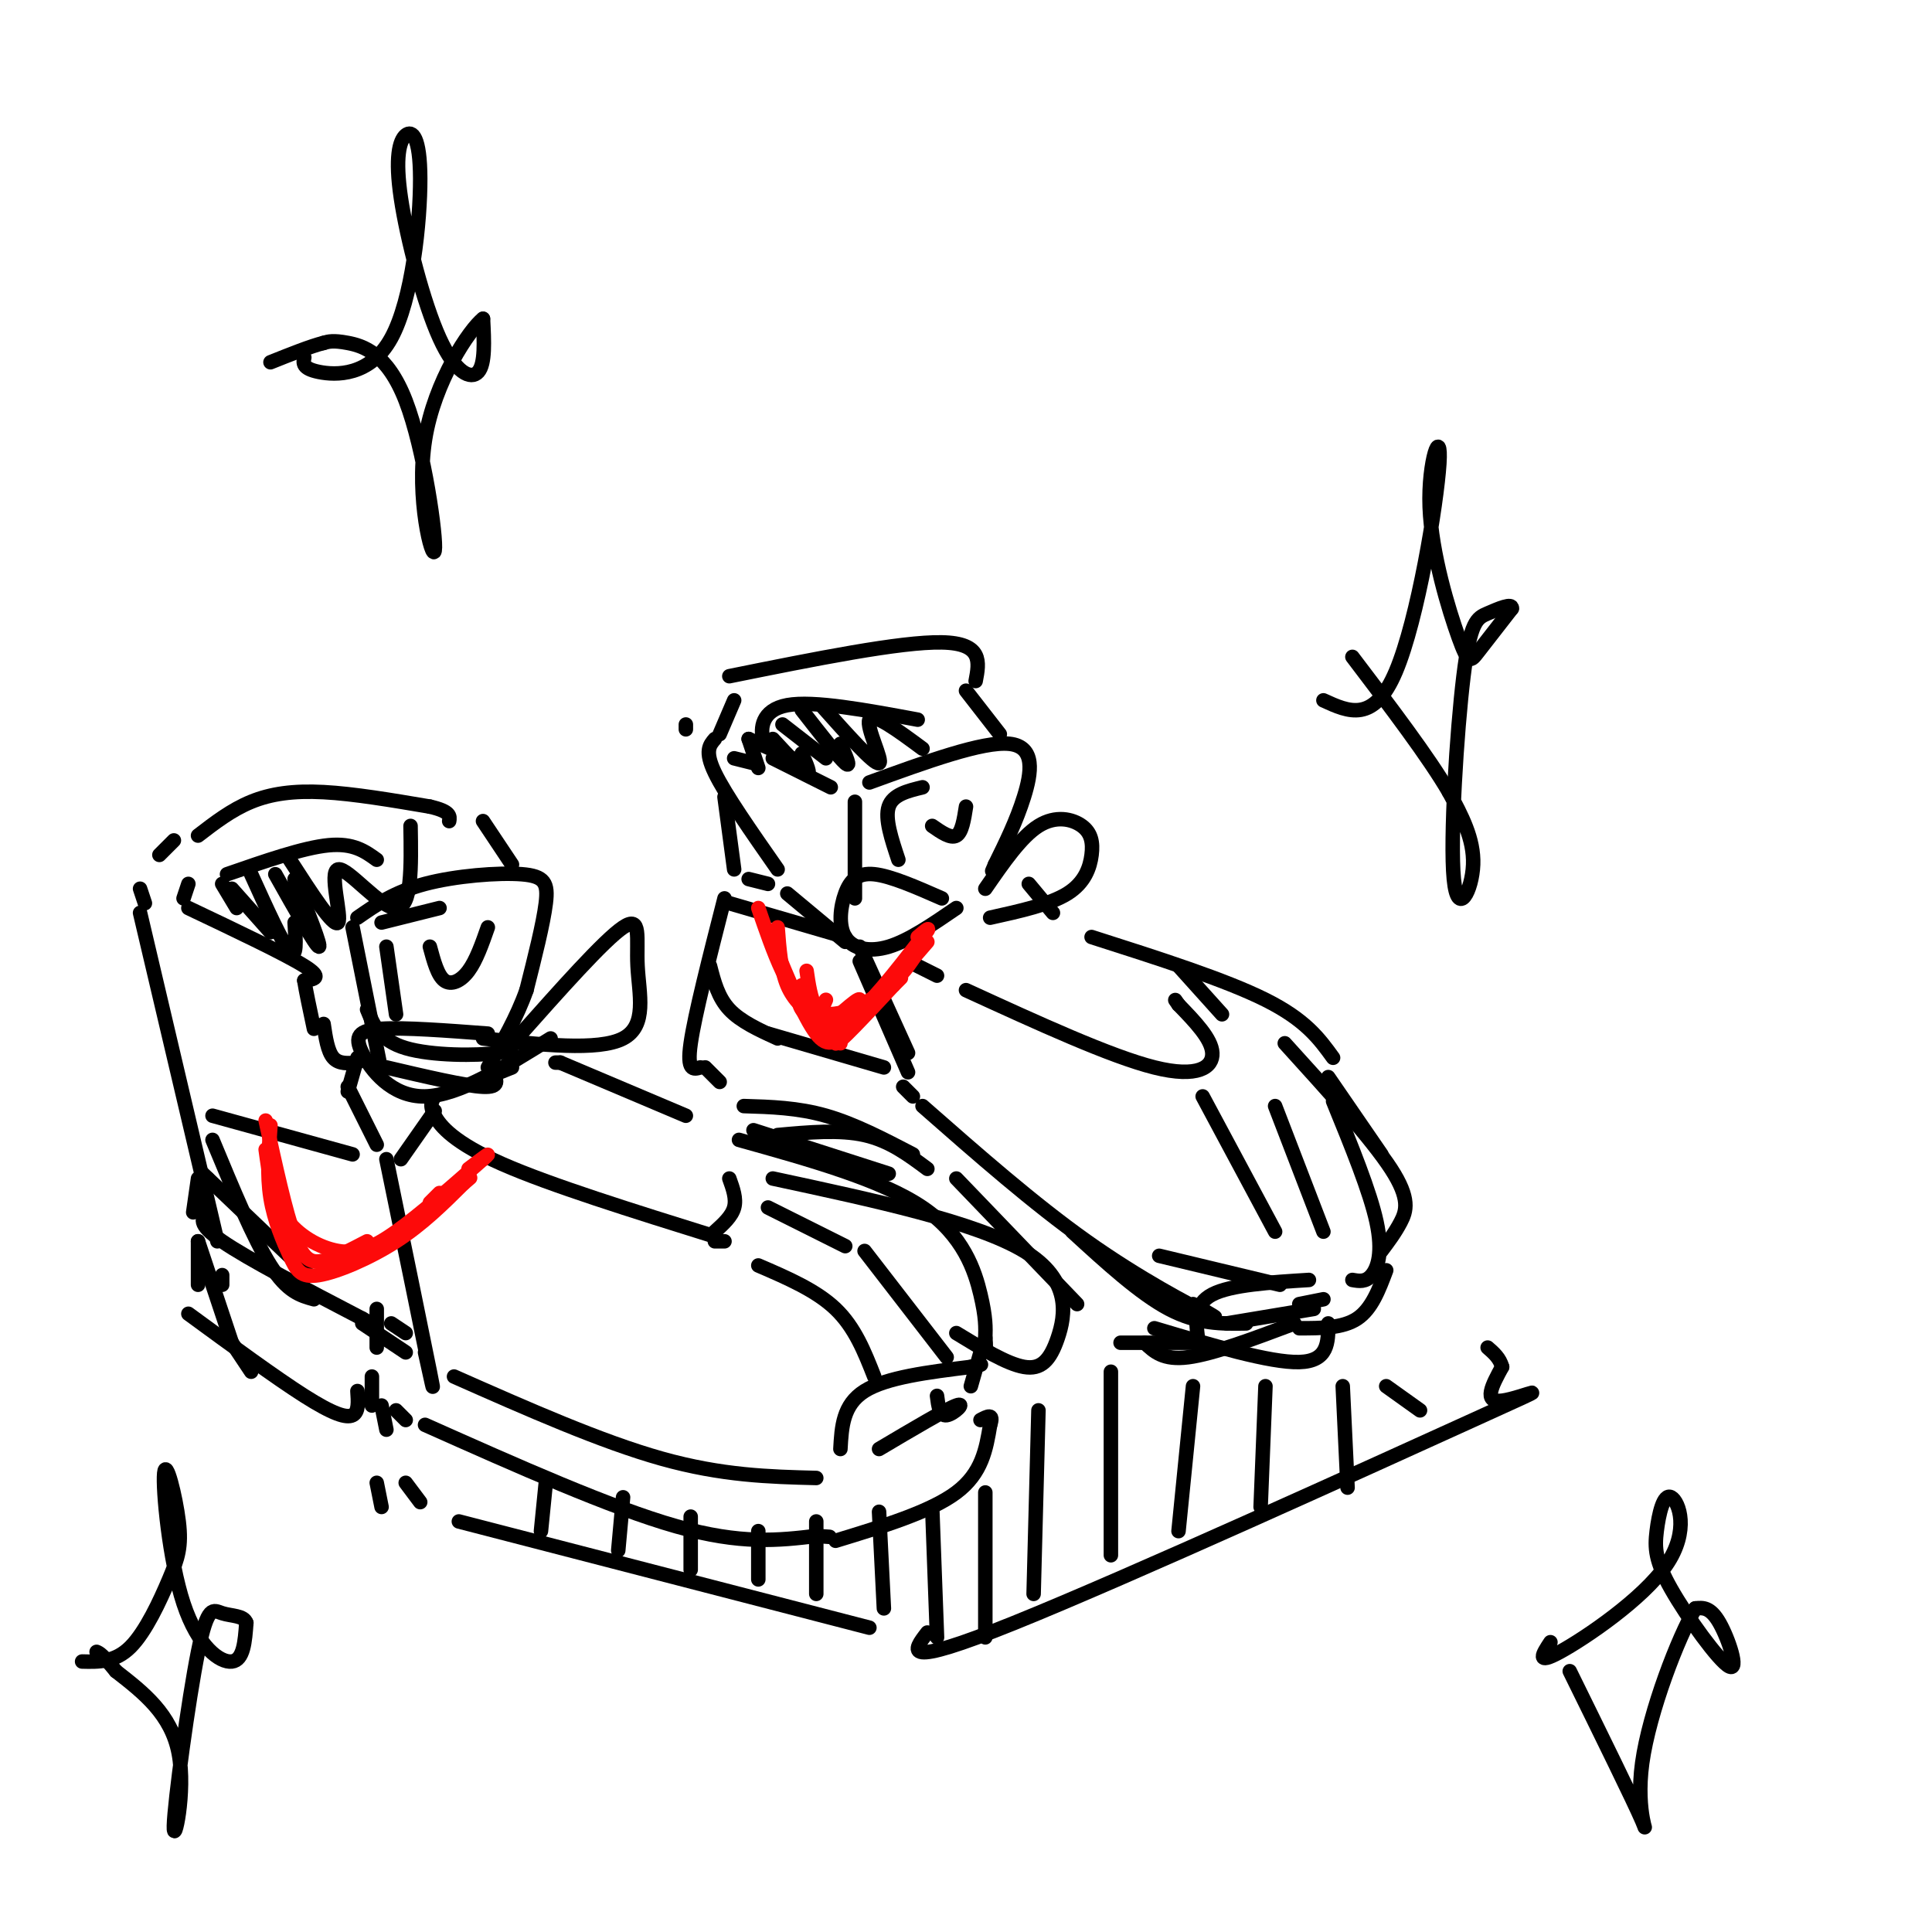<svg viewBox='0 0 400 400' version='1.1' xmlns='http://www.w3.org/2000/svg' xmlns:xlink='http://www.w3.org/1999/xlink'><g fill='none' stroke='rgb(0,0,0)' stroke-width='3' stroke-linecap='round' stroke-linejoin='round'><path d='M46,266c0.000,0.000 0.000,-2.000 0,-2'/><path d='M45,257c0.000,0.000 -16.000,-68.000 -16,-68'/><path d='M30,187c0.000,0.000 -1.000,-3.000 -1,-3'/><path d='M33,177c0.000,0.000 3.000,-3.000 3,-3'/><path d='M41,173c3.467,-2.667 6.933,-5.333 11,-7c4.067,-1.667 8.733,-2.333 15,-2c6.267,0.333 14.133,1.667 22,3'/><path d='M89,167c4.333,1.000 4.167,2.000 4,3'/><path d='M39,183c0.000,0.000 -1.000,3.000 -1,3'/><path d='M39,188c10.000,4.750 20.000,9.500 24,12c4.000,2.500 2.000,2.750 0,3'/><path d='M63,203c0.333,2.167 1.167,6.083 2,10'/><path d='M67,212c0.417,2.833 0.833,5.667 2,7c1.167,1.333 3.083,1.167 5,1'/><path d='M79,222c0.000,0.000 -6.000,-30.000 -6,-30'/><path d='M74,190c3.827,-2.661 7.655,-5.321 14,-7c6.345,-1.679 15.208,-2.375 20,-2c4.792,0.375 5.512,1.821 5,6c-0.512,4.179 -2.256,11.089 -4,18'/><path d='M109,205c-2.000,5.667 -5.000,10.833 -8,16'/><path d='M100,170c0.000,0.000 6.000,9.000 6,9'/><path d='M74,219c0.000,0.000 -2.000,7.000 -2,7'/><path d='M72,225c0.000,0.000 6.000,12.000 6,12'/><path d='M43,244c0.000,0.000 -2.000,6.000 -2,6'/><path d='M43,251c-1.167,1.167 -2.333,2.333 3,6c5.333,3.667 17.167,9.833 29,16'/><path d='M75,273c4.833,2.667 2.417,1.333 0,0'/><path d='M75,274c0.000,0.000 9.000,6.000 9,6'/><path d='M78,279c0.000,0.000 0.000,-8.000 0,-8'/><path d='M81,274c0.000,0.000 3.000,2.000 3,2'/><path d='M94,285c15.250,6.750 30.500,13.500 43,17c12.500,3.500 22.250,3.750 32,4'/><path d='M83,240c0.000,0.000 7.000,-10.000 7,-10'/><path d='M101,223c0.000,0.000 5.000,-2.000 5,-2'/><path d='M116,220c0.000,0.000 -1.000,0.000 -1,0'/><path d='M116,220c0.000,0.000 26.000,11.000 26,11'/><path d='M153,236c14.733,4.111 29.467,8.222 38,14c8.533,5.778 10.867,13.222 12,18c1.133,4.778 1.067,6.889 1,9'/><path d='M204,277c0.167,1.833 0.083,1.917 0,2'/><path d='M203,280c0.000,0.000 -2.000,7.000 -2,7'/><path d='M174,300c0.250,-4.583 0.500,-9.167 5,-12c4.500,-2.833 13.250,-3.917 22,-5'/><path d='M201,283c3.667,-0.833 1.833,-0.417 0,0'/><path d='M182,300c6.933,-4.111 13.867,-8.222 16,-9c2.133,-0.778 -0.533,1.778 -2,2c-1.467,0.222 -1.733,-1.889 -2,-4'/><path d='M41,257c0.000,0.000 0.000,9.000 0,9'/><path d='M39,272c9.044,6.622 18.089,13.244 24,17c5.911,3.756 8.689,4.644 10,4c1.311,-0.644 1.156,-2.822 1,-5'/><path d='M77,285c0.000,0.000 0.000,6.000 0,6'/><path d='M79,291c0.000,0.000 1.000,5.000 1,5'/><path d='M41,257c0.000,0.000 7.000,21.000 7,21'/><path d='M48,278c0.000,0.000 4.000,6.000 4,6'/><path d='M40,251c0.000,0.000 1.000,-7.000 1,-7'/><path d='M42,243c0.000,0.000 22.000,21.000 22,21'/><path d='M82,292c0.000,0.000 2.000,2.000 2,2'/><path d='M88,295c19.250,8.583 38.500,17.167 52,21c13.500,3.833 21.250,2.917 29,2'/><path d='M169,318c4.833,0.333 2.417,0.167 0,0'/><path d='M173,319c9.833,-3.000 19.667,-6.000 25,-10c5.333,-4.000 6.167,-9.000 7,-14'/><path d='M205,295c0.833,-2.500 -0.583,-1.750 -2,-1'/><path d='M142,151c0.000,0.000 0.000,-1.000 0,-1'/><path d='M151,140c17.750,-3.583 35.500,-7.167 44,-7c8.500,0.167 7.750,4.083 7,8'/><path d='M152,145c0.000,0.000 -3.000,7.000 -3,7'/><path d='M148,153c-1.083,1.250 -2.167,2.500 0,7c2.167,4.500 7.583,12.250 13,20'/><path d='M177,186c0.000,0.000 0.000,-20.000 0,-20'/><path d='M180,162c11.778,-4.289 23.556,-8.578 29,-8c5.444,0.578 4.556,6.022 3,11c-1.556,4.978 -3.778,9.489 -6,14'/><path d='M206,179c-1.000,2.333 -0.500,1.167 0,0'/><path d='M152,157c0.000,0.000 4.000,1.000 4,1'/><path d='M160,157c0.000,0.000 12.000,6.000 12,6'/><path d='M200,143c0.000,0.000 7.000,9.000 7,9'/><path d='M150,165c0.000,0.000 2.000,15.000 2,15'/><path d='M150,186c-3.083,12.083 -6.167,24.167 -7,30c-0.833,5.833 0.583,5.417 2,5'/><path d='M146,221c0.000,0.000 3.000,3.000 3,3'/><path d='M154,229c5.583,0.167 11.167,0.333 17,2c5.833,1.667 11.917,4.833 18,8'/><path d='M198,244c0.000,0.000 25.000,26.000 25,26'/><path d='M213,183c0.000,0.000 5.000,6.000 5,6'/><path d='M226,194c13.833,4.417 27.667,8.833 36,13c8.333,4.167 11.167,8.083 14,12'/><path d='M276,228c3.822,9.356 7.644,18.711 9,25c1.356,6.289 0.244,9.511 -1,11c-1.244,1.489 -2.622,1.244 -4,1'/><path d='M232,278c0.000,0.000 16.000,0.000 16,0'/><path d='M248,277c-0.417,-3.500 -0.833,-7.000 3,-9c3.833,-2.000 11.917,-2.500 20,-3'/><path d='M269,270c0.000,0.000 5.000,-1.000 5,-1'/><path d='M147,200c0.833,3.250 1.667,6.500 4,9c2.333,2.500 6.167,4.250 10,6'/><path d='M159,214c0.000,0.000 24.000,7.000 24,7'/><path d='M187,225c0.000,0.000 2.000,2.000 2,2'/><path d='M191,229c11.511,10.111 23.022,20.222 34,28c10.978,7.778 21.422,13.222 25,15c3.578,1.778 0.289,-0.111 -3,-2'/><path d='M80,240c3.833,18.667 7.667,37.333 9,44c1.333,6.667 0.167,1.333 -1,-4'/><path d='M65,269c-2.750,-0.750 -5.500,-1.500 -9,-7c-3.500,-5.500 -7.750,-15.750 -12,-26'/><path d='M44,231c0.000,0.000 29.000,8.000 29,8'/><path d='M178,196c0.000,0.000 10.000,22.000 10,22'/><path d='M155,182c0.000,0.000 4.000,1.000 4,1'/><path d='M163,185c0.000,0.000 12.000,10.000 12,10'/><path d='M240,260c0.000,0.000 25.000,6.000 25,6'/><path d='M188,199c0.000,0.000 6.000,3.000 6,3'/><path d='M200,205c14.978,6.867 29.956,13.733 39,16c9.044,2.267 12.156,-0.067 12,-3c-0.156,-2.933 -3.578,-6.467 -7,-10'/><path d='M244,208c-1.167,-1.667 -0.583,-0.833 0,0'/><path d='M90,227c-0.578,0.911 -1.156,1.822 0,4c1.156,2.178 4.044,5.622 14,10c9.956,4.378 26.978,9.689 44,15'/><path d='M148,255c1.750,-1.583 3.500,-3.167 4,-5c0.500,-1.833 -0.250,-3.917 -1,-6'/><path d='M244,200c0.000,0.000 9.000,10.000 9,10'/><path d='M266,216c8.978,9.889 17.956,19.778 22,26c4.044,6.222 3.156,8.778 2,11c-1.156,2.222 -2.578,4.111 -4,6'/><path d='M160,244c21.060,4.524 42.119,9.048 52,15c9.881,5.952 8.583,13.333 7,18c-1.583,4.667 -3.452,6.619 -7,6c-3.548,-0.619 -8.774,-3.810 -14,-7'/><path d='M76,209c1.311,3.200 2.622,6.400 8,8c5.378,1.600 14.822,1.600 19,1c4.178,-0.600 3.089,-1.800 2,-3'/><path d='M80,221c8.167,1.917 16.333,3.833 20,4c3.667,0.167 2.833,-1.417 2,-3'/><path d='M107,215c9.042,-10.179 18.083,-20.357 22,-23c3.917,-2.643 2.708,2.250 3,8c0.292,5.750 2.083,12.357 -3,15c-5.083,2.643 -17.042,1.321 -29,0'/><path d='M101,214c-8.613,-0.649 -17.226,-1.298 -22,-1c-4.774,0.298 -5.708,1.542 -4,5c1.708,3.458 6.060,9.131 13,9c6.940,-0.131 16.470,-6.065 26,-12'/><path d='M195,186c-5.287,-2.322 -10.574,-4.644 -14,-5c-3.426,-0.356 -4.990,1.255 -6,4c-1.010,2.745 -1.464,6.624 0,9c1.464,2.376 4.847,3.250 9,2c4.153,-1.250 9.077,-4.625 14,-8'/><path d='M204,184c3.705,-5.368 7.410,-10.737 11,-13c3.590,-2.263 7.065,-1.421 9,0c1.935,1.421 2.329,3.421 2,6c-0.329,2.579 -1.380,5.737 -5,8c-3.620,2.263 -9.810,3.632 -16,5'/><path d='M151,187c0.000,0.000 24.000,7.000 24,7'/><path d='M178,199c0.000,0.000 10.000,23.000 10,23'/><path d='M222,255c7.000,6.417 14.000,12.833 20,16c6.000,3.167 11.000,3.083 16,3'/><path d='M254,274c0.000,0.000 18.000,-3.000 18,-3'/><path d='M237,278c1.917,1.833 3.833,3.667 9,3c5.167,-0.667 13.583,-3.833 22,-7'/><path d='M269,275c4.500,0.000 9.000,0.000 12,-2c3.000,-2.000 4.500,-6.000 6,-10'/><path d='M275,223c0.000,0.000 11.000,16.000 11,16'/><path d='M157,159c0.000,0.000 -2.000,-6.000 -2,-6'/><path d='M155,153c0.000,0.000 9.000,4.000 9,4'/><path d='M161,155c-1.222,0.000 -2.444,0.000 -3,-2c-0.556,-2.000 -0.444,-6.000 5,-7c5.444,-1.000 16.222,1.000 27,3'/><path d='M160,153c3.000,3.250 6.000,6.500 7,7c1.000,0.500 0.000,-1.750 -1,-4'/><path d='M162,150c0.000,0.000 9.000,7.000 9,7'/><path d='M166,147c3.833,4.917 7.667,9.833 9,11c1.333,1.167 0.167,-1.417 -1,-4'/><path d='M170,146c5.533,6.200 11.067,12.400 12,12c0.933,-0.400 -2.733,-7.400 -2,-9c0.733,-1.600 5.867,2.200 11,6'/><path d='M49,188c0.000,0.000 -3.000,-5.000 -3,-5'/><path d='M47,181c7.917,-2.750 15.833,-5.500 21,-6c5.167,-0.500 7.583,1.250 10,3'/><path d='M48,184c0.000,0.000 8.000,9.000 8,9'/><path d='M52,181c3.250,7.167 6.500,14.333 8,16c1.500,1.667 1.250,-2.167 1,-6'/><path d='M57,181c4.167,7.417 8.333,14.833 9,15c0.667,0.167 -2.167,-6.917 -5,-14'/><path d='M60,178c4.565,7.077 9.131,14.155 10,13c0.869,-1.155 -1.958,-10.542 0,-11c1.958,-0.458 8.702,8.012 12,8c3.298,-0.012 3.149,-8.506 3,-17'/></g>
<g fill='none' stroke='rgb(253,10,10)' stroke-width='3' stroke-linecap='round' stroke-linejoin='round'><path d='M56,233c-0.376,5.139 -0.753,10.278 0,15c0.753,4.722 2.635,9.029 4,12c1.365,2.971 2.214,4.608 6,4c3.786,-0.608 10.510,-3.459 16,-7c5.490,-3.541 9.745,-7.770 14,-12'/><path d='M96,245c2.333,-2.000 1.167,-1.000 0,0'/><path d='M55,232c2.067,9.489 4.133,18.978 6,24c1.867,5.022 3.533,5.578 6,5c2.467,-0.578 5.733,-2.289 9,-4'/><path d='M55,238c0.696,5.095 1.393,10.190 4,14c2.607,3.810 7.125,6.333 11,7c3.875,0.667 7.107,-0.524 12,-4c4.893,-3.476 11.446,-9.238 18,-15'/><path d='M100,240c2.500,-2.167 -0.250,-0.083 -3,2'/><path d='M89,249c0.000,0.000 2.000,-2.000 2,-2'/><path d='M160,195c3.244,7.867 6.489,15.733 9,19c2.511,3.267 4.289,1.933 8,-2c3.711,-3.933 9.356,-10.467 15,-17'/><path d='M157,188c3.133,9.133 6.267,18.267 11,21c4.733,2.733 11.067,-0.933 15,-4c3.933,-3.067 5.467,-5.533 7,-8'/><path d='M190,197c1.333,-1.500 1.167,-1.250 1,-1'/><path d='M171,207c-1.548,3.554 -3.095,7.107 -1,6c2.095,-1.107 7.833,-6.875 8,-6c0.167,0.875 -5.238,8.393 -5,9c0.238,0.607 6.119,-5.696 12,-12'/><path d='M185,204c2.167,-2.167 1.583,-1.583 1,-1'/><path d='M161,192c0.333,4.417 0.667,8.833 2,12c1.333,3.167 3.667,5.083 6,7'/><path d='M167,201c0.400,2.778 0.800,5.556 2,8c1.200,2.444 3.200,4.556 7,2c3.800,-2.556 9.400,-9.778 15,-17'/><path d='M191,194c2.333,-2.833 0.667,-1.417 -1,0'/><path d='M166,204c-0.500,1.750 -1.000,3.500 0,5c1.000,1.500 3.500,2.750 6,4'/><path d='M170,209c0.000,0.000 4.000,7.000 4,7'/></g>
<g fill='none' stroke='rgb(0,0,0)' stroke-width='3' stroke-linecap='round' stroke-linejoin='round'><path d='M148,257c0.000,0.000 2.000,0.000 2,0'/><path d='M157,262c6.000,2.583 12.000,5.167 16,9c4.000,3.833 6.000,8.917 8,14'/><path d='M159,250c0.000,0.000 16.000,8.000 16,8'/><path d='M179,259c0.000,0.000 17.000,22.000 17,22'/><path d='M249,227c0.000,0.000 15.000,28.000 15,28'/><path d='M264,229c0.000,0.000 10.000,26.000 10,26'/><path d='M156,234c0.000,0.000 28.000,9.000 28,9'/><path d='M161,235c6.417,-0.583 12.833,-1.167 18,0c5.167,1.167 9.083,4.083 13,7'/><path d='M84,307c0.000,0.000 3.000,4.000 3,4'/><path d='M95,315c0.000,0.000 85.000,22.000 85,22'/><path d='M192,338c-2.958,3.827 -5.917,7.655 18,-2c23.917,-9.655 74.708,-32.792 95,-42c20.292,-9.208 10.083,-4.488 6,-4c-4.083,0.488 -2.042,-3.256 0,-7'/><path d='M311,283c-0.500,-1.833 -1.750,-2.917 -3,-4'/><path d='M239,275c12.000,3.583 24.000,7.167 30,7c6.000,-0.167 6.000,-4.083 6,-8'/><path d='M113,307c0.000,0.000 -1.000,10.000 -1,10'/><path d='M129,310c0.000,0.000 -1.000,11.000 -1,11'/><path d='M143,314c0.000,0.000 0.000,11.000 0,11'/><path d='M157,317c0.000,0.000 0.000,10.000 0,10'/><path d='M169,315c0.000,0.000 0.000,15.000 0,15'/><path d='M182,313c0.000,0.000 1.000,20.000 1,20'/><path d='M193,312c0.000,0.000 1.000,27.000 1,27'/><path d='M204,309c0.000,0.000 0.000,30.000 0,30'/><path d='M215,292c0.000,0.000 -1.000,38.000 -1,38'/><path d='M230,284c0.000,0.000 0.000,38.000 0,38'/><path d='M247,287c0.000,0.000 -3.000,30.000 -3,30'/><path d='M262,287c0.000,0.000 -1.000,25.000 -1,25'/><path d='M278,287c0.000,0.000 1.000,21.000 1,21'/><path d='M287,287c0.000,0.000 7.000,5.000 7,5'/><path d='M78,307c0.000,0.000 1.000,5.000 1,5'/><path d='M274,145c5.217,2.398 10.433,4.796 15,-6c4.567,-10.796 8.483,-34.785 9,-43c0.517,-8.215 -2.367,-0.656 -2,9c0.367,9.656 3.983,21.407 6,27c2.017,5.593 2.433,5.026 4,3c1.567,-2.026 4.283,-5.513 7,-9'/><path d='M313,126c0.200,-1.273 -2.800,0.046 -5,1c-2.200,0.954 -3.600,1.544 -5,13c-1.400,11.456 -2.800,33.776 -2,42c0.800,8.224 3.800,2.350 4,-3c0.200,-5.350 -2.400,-10.175 -5,-15'/><path d='M300,164c-4.167,-7.167 -12.083,-17.583 -20,-28'/><path d='M63,74c-0.230,1.145 -0.460,2.291 3,3c3.460,0.709 10.610,0.983 15,-7c4.390,-7.983 6.021,-24.222 6,-33c-0.021,-8.778 -1.693,-10.095 -3,-9c-1.307,1.095 -2.247,4.603 -1,13c1.247,8.397 4.682,21.684 8,29c3.318,7.316 6.519,8.662 8,7c1.481,-1.662 1.240,-6.331 1,-11'/><path d='M100,66c-2.735,2.113 -10.073,12.895 -12,25c-1.927,12.105 1.556,25.533 2,23c0.444,-2.533 -2.150,-21.028 -6,-31c-3.850,-9.972 -8.957,-11.421 -12,-12c-3.043,-0.579 -4.021,-0.290 -5,0'/><path d='M67,71c-2.667,0.667 -6.833,2.333 -11,4'/><path d='M17,344c3.409,0.086 6.818,0.171 10,-3c3.182,-3.171 6.138,-9.600 8,-14c1.862,-4.400 2.632,-6.773 2,-12c-0.632,-5.227 -2.664,-13.308 -3,-10c-0.336,3.308 1.025,18.006 4,27c2.975,8.994 7.564,12.284 10,12c2.436,-0.284 2.718,-4.142 3,-8'/><path d='M51,336c-0.462,-1.542 -3.115,-1.397 -5,-2c-1.885,-0.603 -3.000,-1.956 -5,8c-2.000,9.956 -4.885,31.219 -5,36c-0.115,4.781 2.538,-6.920 1,-15c-1.538,-8.080 -7.269,-12.540 -13,-17'/><path d='M24,346c-2.833,-3.500 -3.417,-3.750 -4,-4'/><path d='M321,340c-1.592,2.418 -3.184,4.835 2,2c5.184,-2.835 17.144,-10.923 22,-18c4.856,-7.077 2.607,-13.144 1,-14c-1.607,-0.856 -2.571,3.497 -3,7c-0.429,3.503 -0.321,6.155 3,12c3.321,5.845 9.856,14.881 12,16c2.144,1.119 -0.102,-5.680 -2,-9c-1.898,-3.320 -3.449,-3.160 -5,-3'/><path d='M351,333c-3.440,5.690 -9.542,21.417 -11,32c-1.458,10.583 1.726,16.024 0,12c-1.726,-4.024 -8.363,-17.512 -15,-31'/><path d='M186,178c-1.417,-4.250 -2.833,-8.500 -2,-11c0.833,-2.500 3.917,-3.250 7,-4'/><path d='M193,171c1.917,1.333 3.833,2.667 5,2c1.167,-0.667 1.583,-3.333 2,-6'/><path d='M89,196c0.800,2.978 1.600,5.956 3,7c1.400,1.044 3.400,0.156 5,-2c1.600,-2.156 2.800,-5.578 4,-9'/><path d='M80,196c0.000,0.000 2.000,14.000 2,14'/><path d='M79,191c0.000,0.000 12.000,-3.000 12,-3'/></g>
</svg>